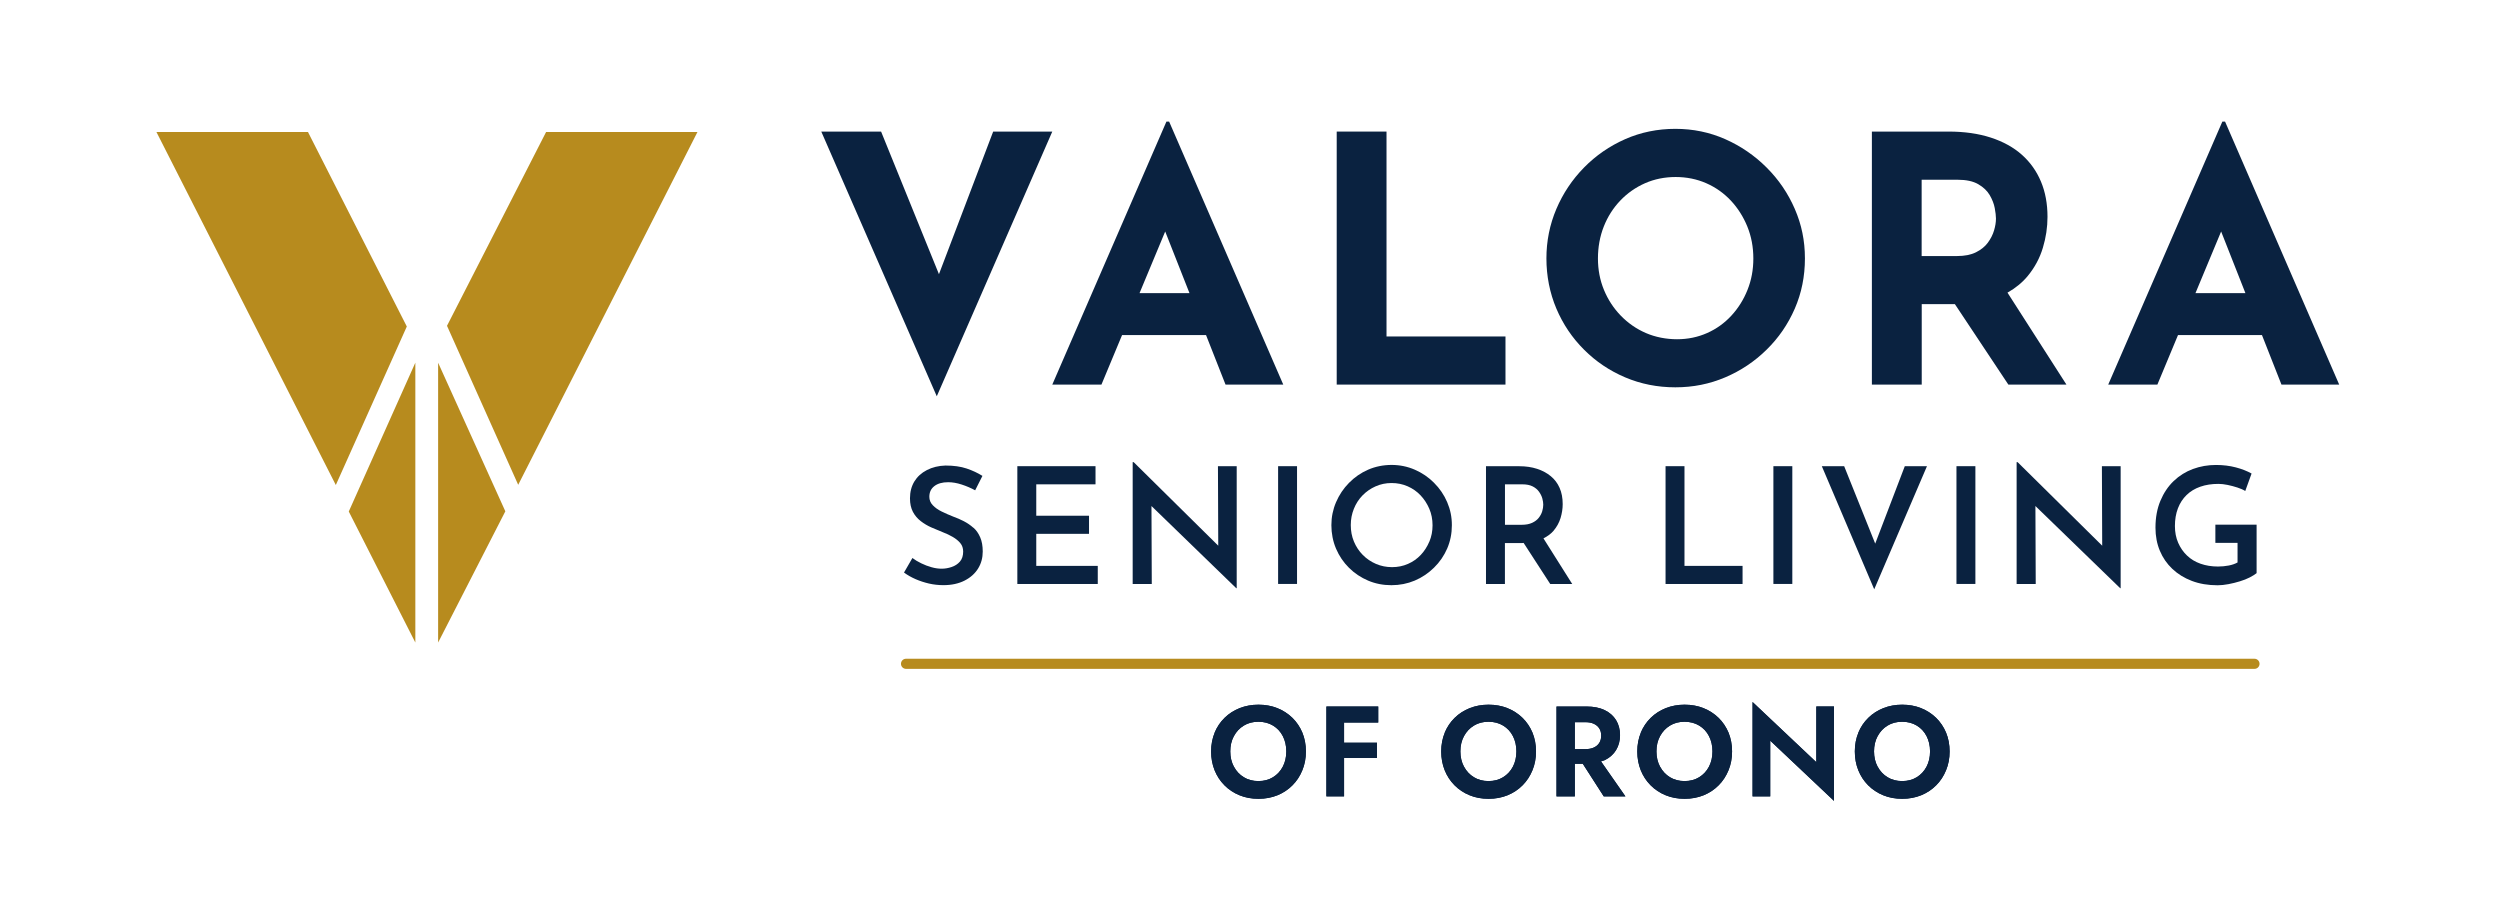 <?xml version="1.0" encoding="UTF-8"?>
<svg xmlns="http://www.w3.org/2000/svg" id="Layer_1" version="1.1" viewBox="0 0 577.24 213">
  <defs>
    <style>
      .st0 {
        fill: #0a2240;
      }

      .st1 {
        fill: #b78b1e;
      }
    </style>
  </defs>
  <g>
    <path class="st0" d="M280.45,169.16c.55-1.31,1.32-2.46,2.31-3.42.99-.97,2.14-1.71,3.48-2.24,1.33-.52,2.77-.79,4.33-.79s3.03.26,4.35.79,2.48,1.27,3.48,2.24c.99.97,1.76,2.11,2.31,3.42.54,1.31.82,2.76.82,4.34s-.27,3.01-.82,4.34c-.54,1.33-1.3,2.5-2.28,3.48-.98.99-2.13,1.75-3.46,2.3-1.33.54-2.8.82-4.39.82s-3.06-.27-4.39-.82c-1.33-.54-2.49-1.31-3.47-2.3-.99-.99-1.74-2.15-2.28-3.48-.53-1.33-.8-2.78-.8-4.34s.28-3.03.83-4.34ZM284.91,177.03c.55,1.03,1.31,1.84,2.28,2.43.97.59,2.09.89,3.37.89s2.41-.3,3.37-.89,1.72-1.4,2.26-2.43c.54-1.03.81-2.2.81-3.53s-.27-2.5-.8-3.53-1.28-1.84-2.25-2.43c-.97-.59-2.1-.89-3.4-.89s-2.4.3-3.37.89c-.97.59-1.72,1.4-2.28,2.43s-.83,2.2-.83,3.53.28,2.5.83,3.53Z"></path>
    <polygon class="st0" points="318.23 166.83 318.23 163.13 310.34 163.13 308.98 163.13 306.26 163.13 306.26 183.88 310.34 183.88 310.34 175.02 317.94 175.02 317.94 171.49 310.34 171.49 310.34 166.83 318.23 166.83"></polygon>
    <path class="st0" d="M333.58,169.16c.55-1.31,1.32-2.46,2.31-3.42.99-.97,2.14-1.71,3.48-2.24,1.33-.52,2.77-.79,4.33-.79s3.03.26,4.35.79,2.48,1.27,3.48,2.24c.99.97,1.76,2.11,2.31,3.42.54,1.31.82,2.76.82,4.34s-.27,3.01-.82,4.34c-.54,1.33-1.3,2.5-2.28,3.48-.98.99-2.13,1.75-3.46,2.3-1.33.54-2.8.82-4.39.82s-3.06-.27-4.39-.82c-1.33-.54-2.49-1.31-3.47-2.3-.99-.99-1.74-2.15-2.28-3.48-.53-1.33-.8-2.78-.8-4.34s.28-3.03.83-4.34ZM338.04,177.03c.55,1.03,1.31,1.84,2.28,2.43.97.59,2.09.89,3.37.89s2.41-.3,3.37-.89,1.72-1.4,2.26-2.43c.54-1.03.81-2.2.81-3.53s-.27-2.5-.8-3.53-1.28-1.84-2.25-2.43c-.97-.59-2.1-.89-3.4-.89s-2.4.3-3.37.89c-.97.59-1.72,1.4-2.28,2.43s-.83,2.2-.83,3.53.28,2.5.83,3.53Z"></path>
    <path class="st0" d="M370.3,183.88h5l-5.64-8.08c.28-.1.59-.15.85-.28,1.14-.55,2.02-1.33,2.63-2.33.61-1,.92-2.15.92-3.45s-.31-2.48-.92-3.47c-.61-.99-1.49-1.76-2.63-2.31-1.14-.55-2.53-.83-4.17-.83h-6.95v20.75h4.23v-7.53h1.84l4.84,7.53ZM363.62,166.75h2.45c.75,0,1.39.12,1.94.37.54.25.96.6,1.26,1.07.3.46.44,1.02.44,1.67s-.15,1.21-.44,1.67c-.29.46-.71.82-1.26,1.07-.54.25-1.19.37-1.94.37h-2.45v-6.22Z"></path>
    <path class="st0" d="M378.85,169.16c.55-1.31,1.32-2.46,2.31-3.42.99-.97,2.14-1.71,3.48-2.24,1.33-.52,2.77-.79,4.33-.79s3.03.26,4.35.79,2.48,1.27,3.48,2.24c.99.97,1.76,2.11,2.31,3.42.54,1.31.82,2.76.82,4.34s-.27,3.01-.82,4.34c-.54,1.33-1.3,2.5-2.28,3.48-.98.99-2.13,1.75-3.46,2.3-1.33.54-2.8.82-4.39.82s-3.06-.27-4.39-.82c-1.33-.54-2.49-1.31-3.47-2.3-.99-.99-1.74-2.15-2.28-3.48-.53-1.33-.8-2.78-.8-4.34s.28-3.03.83-4.34ZM383.31,177.03c.55,1.03,1.31,1.84,2.28,2.43.97.59,2.09.89,3.37.89s2.41-.3,3.37-.89,1.72-1.4,2.26-2.43c.54-1.03.81-2.2.81-3.53s-.27-2.5-.8-3.53-1.28-1.84-2.25-2.43c-.97-.59-2.1-.89-3.4-.89s-2.4.3-3.37.89c-.97.59-1.72,1.4-2.28,2.43s-.83,2.2-.83,3.53.28,2.5.83,3.53Z"></path>
    <path class="st0" d="M423.46,163.13v21.79l-14.72-13.9v12.86h-4.08v-21.79l14.72,13.9v-12.87h4.08Z"></path>
    <path class="st0" d="M429.08,169.16c.55-1.31,1.32-2.46,2.31-3.42.99-.97,2.14-1.71,3.48-2.24,1.33-.52,2.77-.79,4.33-.79s3.03.26,4.35.79,2.48,1.27,3.48,2.24c.99.97,1.76,2.11,2.31,3.42.54,1.31.82,2.76.82,4.34s-.27,3.01-.82,4.34c-.54,1.33-1.3,2.5-2.28,3.48-.98.99-2.13,1.75-3.46,2.3-1.33.54-2.8.82-4.39.82s-3.06-.27-4.39-.82c-1.33-.54-2.49-1.31-3.47-2.3-.99-.99-1.74-2.15-2.28-3.48-.53-1.33-.8-2.78-.8-4.34s.28-3.03.83-4.34ZM433.55,177.03c.55,1.03,1.31,1.84,2.28,2.43.97.59,2.09.89,3.37.89s2.41-.3,3.37-.89,1.72-1.4,2.26-2.43c.54-1.03.81-2.2.81-3.53s-.27-2.5-.8-3.53-1.28-1.84-2.25-2.43c-.97-.59-2.1-.89-3.4-.89s-2.4.3-3.37.89c-.97.59-1.72,1.4-2.28,2.43s-.83,2.2-.83,3.53.28,2.5.83,3.53Z"></path>
  </g>
  <g>
    <path class="st0" d="M224.75,121.86c-.66-.59-1.39-1.09-2.18-1.5-.8-.41-1.61-.77-2.43-1.06-.95-.37-1.84-.77-2.69-1.18s-1.54-.9-2.07-1.46c-.54-.56-.8-1.21-.8-1.96,0-1.05.39-1.87,1.16-2.46.77-.6,1.83-.9,3.18-.9,1,0,2.04.18,3.14.54,1.1.36,2.13.8,3.1,1.33l1.68-3.33c-1.07-.67-2.28-1.24-3.64-1.7-1.36-.46-3-.69-4.91-.69-1.59.05-3.02.4-4.28,1.05-1.26.65-2.22,1.53-2.89,2.63-.67,1.11-1.01,2.41-1.01,3.9,0,1.22.23,2.25.67,3.1.45.85,1.05,1.56,1.81,2.15s1.59,1.08,2.48,1.47c.9.4,1.76.76,2.58,1.08.85.32,1.63.69,2.33,1.1.71.41,1.29.88,1.74,1.42.45.54.67,1.19.67,1.96,0,.97-.25,1.74-.75,2.32-.5.57-1.14.99-1.92,1.25s-1.55.39-2.3.39-1.53-.11-2.33-.34c-.81-.22-1.6-.52-2.37-.9-.77-.37-1.46-.78-2.05-1.23l-1.94,3.36c.82.6,1.72,1.11,2.69,1.53s2,.76,3.08,1.01c1.09.25,2.2.37,3.34.37,1.89,0,3.52-.36,4.89-1.06s2.41-1.64,3.12-2.8,1.06-2.46,1.06-3.9c0-1.27-.19-2.36-.58-3.27-.39-.91-.91-1.66-1.57-2.24Z"></path>
    <polygon class="st0" points="239.27 123.26 251.45 123.26 251.45 119.08 239.27 119.08 239.27 111.83 252.95 111.83 252.95 107.64 234.9 107.64 234.9 134.84 253.47 134.84 253.47 130.66 239.27 130.66 239.27 123.26"></polygon>
    <polygon class="st0" points="281.29 126 261.76 106.71 261.53 106.71 261.53 134.84 265.94 134.84 265.87 116.84 285.44 135.81 285.55 135.81 285.55 107.64 281.22 107.64 281.29 126"></polygon>
    <rect class="st0" x="295.11" y="107.64" width="4.37" height="27.19"></rect>
    <path class="st0" d="M331.13,111.49c-1.29-1.3-2.78-2.31-4.46-3.04-1.68-.73-3.47-1.1-5.36-1.1s-3.75.37-5.42,1.1-3.14,1.75-4.41,3.04c-1.27,1.29-2.27,2.78-2.99,4.46s-1.08,3.45-1.08,5.32.36,3.75,1.08,5.43c.72,1.68,1.72,3.15,2.99,4.41,1.27,1.26,2.74,2.24,4.41,2.95s3.46,1.06,5.38,1.06,3.71-.36,5.38-1.06c1.67-.71,3.16-1.71,4.46-2.99,1.31-1.28,2.32-2.76,3.04-4.42.72-1.67,1.08-3.46,1.08-5.38s-.36-3.64-1.08-5.32c-.72-1.68-1.73-3.17-3.03-4.46ZM330.03,125.05c-.49,1.17-1.15,2.2-1.98,3.08s-1.82,1.58-2.95,2.07c-1.13.5-2.36.75-3.68.75s-2.56-.25-3.72-.75c-1.16-.5-2.17-1.19-3.04-2.07-.87-.88-1.55-1.91-2.04-3.08-.49-1.17-.73-2.44-.73-3.81s.24-2.57.71-3.75c.47-1.18,1.14-2.22,2-3.1s1.86-1.58,3.01-2.09c1.14-.51,2.38-.77,3.7-.77s2.55.25,3.7.75c1.14.5,2.14,1.19,2.99,2.09.85.9,1.52,1.93,2.02,3.1.5,1.17.75,2.44.75,3.81s-.24,2.6-.73,3.77Z"></path>
    <path class="st0" d="M358.74,122.51c.73-.87,1.26-1.84,1.59-2.91.32-1.07.49-2.14.49-3.21,0-1.42-.24-2.66-.71-3.73s-1.15-1.98-2.04-2.71c-.88-.73-1.94-1.3-3.17-1.7-1.23-.4-2.6-.6-4.09-.6h-7.7v27.19h4.37v-9.45h3.96c.13,0,.23-.03.36-.03l6.14,9.48h5.08l-6.64-10.53c.94-.49,1.75-1.06,2.36-1.79ZM347.48,111.83h4.04c.95,0,1.73.16,2.35.47.62.31,1.11.72,1.47,1.22.36.5.62,1.01.77,1.55s.22,1.03.22,1.47c0,.47-.08.98-.24,1.51-.16.54-.43,1.04-.8,1.51-.37.47-.88.86-1.53,1.16s-1.45.45-2.39.45h-3.88v-9.34Z"></path>
    <polygon class="st0" points="388.94 107.64 384.57 107.64 384.57 134.84 402.35 134.84 402.35 130.66 388.94 130.66 388.94 107.64"></polygon>
    <rect class="st0" x="409.47" y="107.64" width="4.37" height="27.19"></rect>
    <polygon class="st0" points="432.98 125.52 425.81 107.64 420.65 107.64 432.75 136.07 444.93 107.64 439.81 107.64 432.98 125.52"></polygon>
    <rect class="st0" x="451.74" y="107.64" width="4.37" height="27.19"></rect>
    <polygon class="st0" points="485.39 126 465.86 106.71 465.63 106.71 465.63 134.84 470.04 134.84 469.97 116.84 489.54 135.81 489.65 135.81 489.65 107.64 485.32 107.64 485.39 126"></polygon>
    <path class="st0" d="M511.52,121.13v4.22h5.12v4.52c-.57.32-1.26.56-2.05.71-.8.15-1.62.23-2.47.23-1.47,0-2.81-.22-4.03-.65s-2.26-1.06-3.12-1.89c-.86-.82-1.54-1.8-2.04-2.95-.5-1.14-.75-2.43-.75-3.85,0-1.52.23-2.88.69-4.09.46-1.21,1.13-2.23,2-3.08.87-.85,1.93-1.49,3.17-1.92,1.25-.44,2.64-.65,4.18-.65.65,0,1.36.08,2.13.24.77.16,1.53.36,2.26.6.73.24,1.34.5,1.81.8l1.46-4.03c-1.02-.57-2.23-1.05-3.64-1.42s-2.93-.56-4.58-.56c-1.87,0-3.64.31-5.32.93s-3.16,1.55-4.45,2.78c-1.28,1.23-2.3,2.75-3.06,4.56-.76,1.81-1.14,3.88-1.14,6.22,0,1.94.34,3.72,1.01,5.32.67,1.61,1.63,3,2.88,4.18s2.74,2.11,4.5,2.78,3.74,1.01,5.96,1.01c.77,0,1.6-.09,2.5-.26.9-.17,1.78-.39,2.63-.65.86-.26,1.62-.56,2.28-.9.66-.34,1.19-.67,1.59-.99v-11.2h-9.52Z"></path>
  </g>
  <g>
    <polygon class="st0" points="229.32 30.38 216.8 63.31 203.44 30.38 189.63 30.38 216.3 91.5 242.97 30.38 229.32 30.38"></polygon>
    <path class="st0" d="M269.32,28.08l-26.35,60.72h11.35l4.76-11.43h19.39l4.5,11.43h13.33l-26.35-60.72h-.63ZM263.11,67.69l5.93-14.24,5.61,14.24h-11.54Z"></path>
    <polygon class="st0" points="320.14 30.38 308.64 30.38 308.64 88.8 347.61 88.8 347.61 77.69 320.14 77.69 320.14 30.38"></polygon>
    <path class="st0" d="M407.9,38.68c-2.78-2.78-5.97-4.96-9.56-6.55-3.6-1.59-7.43-2.38-11.51-2.38s-7.99.79-11.59,2.38c-3.6,1.59-6.76,3.77-9.49,6.55-2.73,2.78-4.86,5.97-6.39,9.56-1.53,3.6-2.3,7.41-2.3,11.43s.77,7.99,2.3,11.59,3.66,6.76,6.39,9.48c2.72,2.73,5.89,4.86,9.49,6.39,3.6,1.53,7.46,2.3,11.59,2.3s7.91-.77,11.51-2.3c3.6-1.53,6.79-3.66,9.56-6.39,2.78-2.72,4.95-5.89,6.51-9.48s2.34-7.46,2.34-11.59-.78-7.83-2.34-11.43c-1.56-3.6-3.73-6.79-6.51-9.56ZM403.49,66.94c-.9,2.25-2.14,4.23-3.73,5.95-1.59,1.72-3.45,3.06-5.6,4.01-2.14.95-4.46,1.43-6.94,1.43s-4.99-.48-7.18-1.43c-2.2-.95-4.13-2.29-5.8-4.01-1.67-1.72-2.96-3.7-3.89-5.95-.93-2.25-1.39-4.67-1.39-7.26s.45-5.11,1.35-7.38c.9-2.28,2.17-4.27,3.81-5.99,1.64-1.72,3.55-3.05,5.72-4.01,2.17-.95,4.53-1.43,7.06-1.43s4.89.48,7.06,1.43c2.17.95,4.06,2.29,5.68,4.01,1.61,1.72,2.88,3.72,3.81,5.99.93,2.28,1.39,4.74,1.39,7.38s-.45,5.01-1.35,7.26Z"></path>
    <path class="st0" d="M468.2,63.72c1.61-1.96,2.78-4.13,3.49-6.51.72-2.38,1.07-4.76,1.07-7.14,0-3.02-.5-5.73-1.51-8.14-1.01-2.41-2.47-4.47-4.4-6.19-1.93-1.72-4.33-3.04-7.18-3.97-2.86-.93-6.11-1.39-9.76-1.39h-17.7v58.42h11.51v-18.57h7.66l12.34,18.57h13.41l-13.61-21.23c1.86-1.06,3.43-2.33,4.68-3.85ZM443.72,41.5h8.25c2.01,0,3.61.34,4.8,1.03,1.19.69,2.08,1.54,2.66,2.54.58,1.01.97,2,1.15,2.98.18.98.28,1.79.28,2.42,0,.85-.15,1.76-.44,2.74-.29.98-.77,1.92-1.43,2.82-.66.9-1.58,1.64-2.74,2.22-1.16.58-2.62.87-4.37.87h-8.18v-17.62Z"></path>
    <path class="st0" d="M526.78,88.8h13.33l-26.35-60.72h-.63l-26.35,60.72h11.35l4.76-11.43h19.39l4.5,11.43ZM506.92,67.69l5.93-14.24,5.61,14.24h-11.54Z"></path>
  </g>
  <path class="st1" d="M520.55,154.44H209.2c-.64,0-1.17-.52-1.17-1.17s.52-1.17,1.17-1.17h311.35c.64,0,1.17.52,1.17,1.17s-.52,1.17-1.17,1.17Z"></path>
  <g>
    <polygon class="st1" points="95.9 83.74 80.53 118.11 95.9 148.36 95.9 142.37 95.9 83.74"></polygon>
    <polygon class="st1" points="119.65 111.94 161.04 30.48 126.09 30.48 103.21 75.23 119.65 111.94"></polygon>
    <polygon class="st1" points="93.93 75.39 71.11 30.48 36.12 30.48 77.54 111.99 93.93 75.39"></polygon>
    <polygon class="st1" points="101.16 83.75 101.16 148.36 116.68 118.06 101.16 83.75"></polygon>
  </g>
  <g>
    <path class="st0" d="M280.45,169.16c.55-1.31,1.32-2.46,2.31-3.42.99-.97,2.14-1.71,3.48-2.24,1.33-.52,2.77-.79,4.33-.79s3.03.26,4.35.79,2.48,1.27,3.48,2.24c.99.97,1.76,2.11,2.31,3.42.54,1.31.82,2.76.82,4.34s-.27,3.01-.82,4.34c-.54,1.33-1.3,2.5-2.28,3.48-.98.99-2.13,1.75-3.46,2.3-1.33.54-2.8.82-4.39.82s-3.06-.27-4.39-.82c-1.33-.54-2.49-1.31-3.47-2.3-.99-.99-1.74-2.15-2.28-3.48-.53-1.33-.8-2.78-.8-4.34s.28-3.03.83-4.34ZM284.91,177.03c.55,1.03,1.31,1.84,2.28,2.43.97.59,2.09.89,3.37.89s2.41-.3,3.37-.89,1.72-1.4,2.26-2.43c.54-1.03.81-2.2.81-3.53s-.27-2.5-.8-3.53-1.28-1.84-2.25-2.43c-.97-.59-2.1-.89-3.4-.89s-2.4.3-3.37.89c-.97.59-1.72,1.4-2.28,2.43s-.83,2.2-.83,3.53.28,2.5.83,3.53Z"></path>
    <polygon class="st0" points="318.23 166.83 318.23 163.13 310.34 163.13 308.98 163.13 306.26 163.13 306.26 183.88 310.34 183.88 310.34 175.02 317.94 175.02 317.94 171.49 310.34 171.49 310.34 166.83 318.23 166.83"></polygon>
    <path class="st0" d="M333.58,169.16c.55-1.31,1.32-2.46,2.31-3.42.99-.97,2.14-1.71,3.48-2.24,1.33-.52,2.77-.79,4.33-.79s3.03.26,4.35.79,2.48,1.27,3.48,2.24c.99.97,1.76,2.11,2.31,3.42.54,1.31.82,2.76.82,4.34s-.27,3.01-.82,4.34c-.54,1.33-1.3,2.5-2.28,3.48-.98.99-2.13,1.75-3.46,2.3-1.33.54-2.8.82-4.39.82s-3.06-.27-4.39-.82c-1.33-.54-2.49-1.31-3.47-2.3-.99-.99-1.74-2.15-2.28-3.48-.53-1.33-.8-2.78-.8-4.34s.28-3.03.83-4.34ZM338.04,177.03c.55,1.03,1.31,1.84,2.28,2.43.97.59,2.09.89,3.37.89s2.41-.3,3.37-.89,1.72-1.4,2.26-2.43c.54-1.03.81-2.2.81-3.53s-.27-2.5-.8-3.53-1.28-1.84-2.25-2.43c-.97-.59-2.1-.89-3.4-.89s-2.4.3-3.37.89c-.97.59-1.72,1.4-2.28,2.43s-.83,2.2-.83,3.53.28,2.5.83,3.53Z"></path>
    <path class="st0" d="M370.3,183.88h5l-5.64-8.08c.28-.1.59-.15.85-.28,1.14-.55,2.02-1.33,2.63-2.33.61-1,.92-2.15.92-3.45s-.31-2.48-.92-3.47c-.61-.99-1.49-1.76-2.63-2.31-1.14-.55-2.53-.83-4.17-.83h-6.95v20.75h4.23v-7.53h1.84l4.84,7.53ZM363.62,166.75h2.45c.75,0,1.39.12,1.94.37.54.25.96.6,1.26,1.07.3.46.44,1.02.44,1.67s-.15,1.21-.44,1.67c-.29.46-.71.82-1.26,1.07-.54.25-1.19.37-1.94.37h-2.45v-6.22Z"></path>
    <path class="st0" d="M378.85,169.16c.55-1.31,1.32-2.46,2.31-3.42.99-.97,2.14-1.71,3.48-2.24,1.33-.52,2.77-.79,4.33-.79s3.03.26,4.35.79,2.48,1.27,3.48,2.24c.99.97,1.76,2.11,2.31,3.42.54,1.31.82,2.76.82,4.34s-.27,3.01-.82,4.34c-.54,1.33-1.3,2.5-2.28,3.48-.98.99-2.13,1.75-3.46,2.3-1.33.54-2.8.82-4.39.82s-3.06-.27-4.39-.82c-1.33-.54-2.49-1.31-3.47-2.3-.99-.99-1.74-2.15-2.28-3.48-.53-1.33-.8-2.78-.8-4.34s.28-3.03.83-4.34ZM383.31,177.03c.55,1.03,1.31,1.84,2.28,2.43.97.59,2.09.89,3.37.89s2.41-.3,3.37-.89,1.72-1.4,2.26-2.43c.54-1.03.81-2.2.81-3.53s-.27-2.5-.8-3.53-1.28-1.84-2.25-2.43c-.97-.59-2.1-.89-3.4-.89s-2.4.3-3.37.89c-.97.59-1.72,1.4-2.28,2.43s-.83,2.2-.83,3.53.28,2.5.83,3.53Z"></path>
    <path class="st0" d="M423.46,163.13v21.79l-14.72-13.9v12.86h-4.08v-21.79l14.72,13.9v-12.87h4.08Z"></path>
    <path class="st0" d="M429.08,169.16c.55-1.31,1.32-2.46,2.31-3.42.99-.97,2.14-1.71,3.48-2.24,1.33-.52,2.77-.79,4.33-.79s3.03.26,4.35.79,2.48,1.27,3.48,2.24c.99.97,1.76,2.11,2.31,3.42.54,1.31.82,2.76.82,4.34s-.27,3.01-.82,4.34c-.54,1.33-1.3,2.5-2.28,3.48-.98.99-2.13,1.75-3.46,2.3-1.33.54-2.8.82-4.39.82s-3.06-.27-4.39-.82c-1.33-.54-2.49-1.31-3.47-2.3-.99-.99-1.74-2.15-2.28-3.48-.53-1.33-.8-2.78-.8-4.34s.28-3.03.83-4.34ZM433.55,177.03c.55,1.03,1.31,1.84,2.28,2.43.97.59,2.09.89,3.37.89s2.41-.3,3.37-.89,1.72-1.4,2.26-2.43c.54-1.03.81-2.2.81-3.53s-.27-2.5-.8-3.53-1.28-1.84-2.25-2.43c-.97-.59-2.1-.89-3.4-.89s-2.4.3-3.37.89c-.97.59-1.72,1.4-2.28,2.43s-.83,2.2-.83,3.53.28,2.5.83,3.53Z"></path>
  </g>
</svg>
